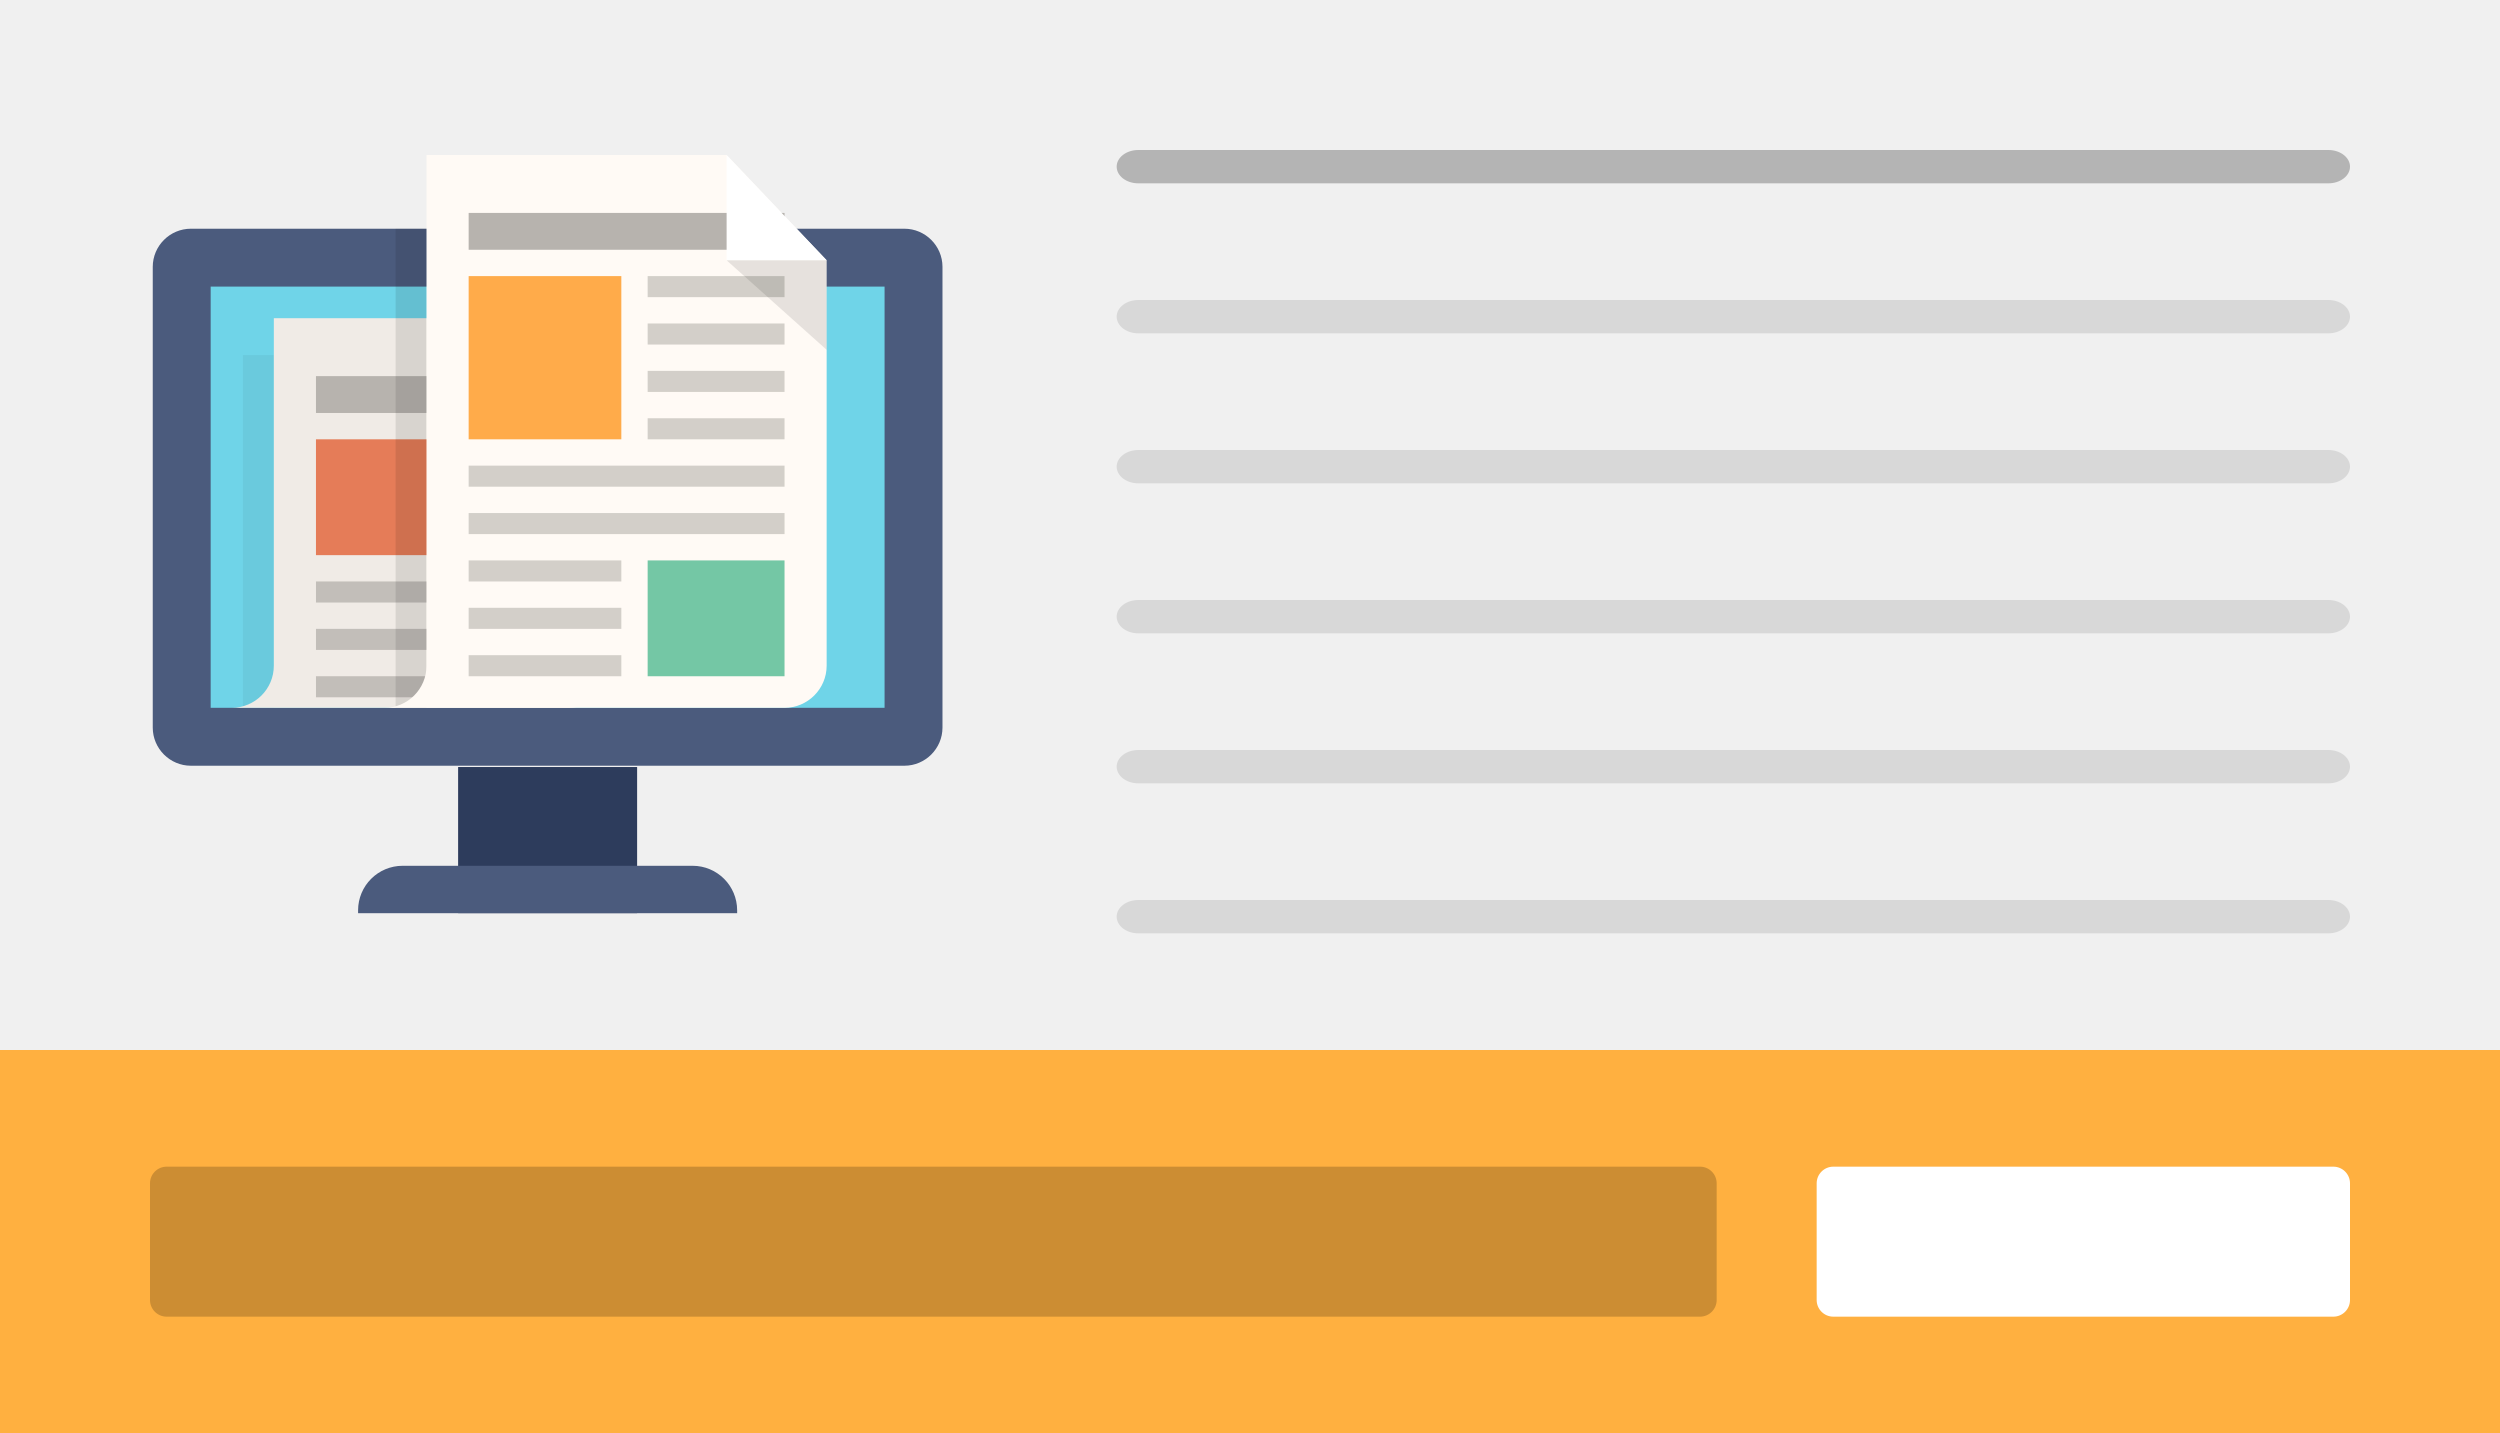 <?xml version="1.0" encoding="utf-8"?>
<!-- Generator: Adobe Illustrator 18.1.1, SVG Export Plug-In . SVG Version: 6.00 Build 0)  -->
<!DOCTYPE svg PUBLIC "-//W3C//DTD SVG 1.1//EN" "http://www.w3.org/Graphics/SVG/1.1/DTD/svg11.dtd">
<svg version="1.1" xmlns="http://www.w3.org/2000/svg" xmlns:xlink="http://www.w3.org/1999/xlink" x="0px" y="0px" width="150px"
	 height="86px" viewBox="0 0 150 86" enable-background="new 0 0 150 86" xml:space="preserve">
<rect x="0" y="0" width="150" height="86" fill="#808080" stroke="none"/>
<g id="Layer_1">
	<rect y="63" fill="#FFB040" width="150" height="23"/>
	<rect fill="#F0F0F0" width="150" height="63"/>
	<g>
		<g>
			<path fill="#6FD4E8" d="M11.453,44.207c-0.298,0-0.551-0.252-0.551-0.551V16.011c0-0.298,0.252-0.551,0.551-0.551h42.808
				c0.298,0,0.551,0.252,0.551,0.551v27.645c0,0.298-0.252,0.551-0.551,0.551H11.453z"/>
			<path fill="#4B5B7D" d="M53.074,17.198V42.47H12.64V17.198H53.074 M54.261,13.723H11.453c-1.258,0-2.288,1.03-2.288,2.288v27.645
				c0,1.258,1.03,2.288,2.288,2.288h42.808c1.258,0,2.288-1.03,2.288-2.288V16.011C56.549,14.753,55.52,13.723,54.261,13.723
				L54.261,13.723z"/>
		</g>
		<g>
			<rect x="27.487" y="46.021" fill="#2D3C5C" width="10.74" height="8.768"/>
			<path fill="#4B5B7D" d="M44.229,54.79H21.485v-0.169c0-1.477,1.197-2.674,2.674-2.674h17.396c1.477,0,2.674,1.197,2.674,2.674
				V54.79z"/>
		</g>
		<g>
			<g opacity="0.05">
				<rect x="14.575" y="21.305" width="1.856" height="21.165"/>
			</g>
			<path fill="#F0EBE6" d="M16.43,19.093v20.849c0,1.396-1.131,2.527-2.527,2.527h20.217c1.39,0,2.527-1.137,2.527-2.527V25.411
				l-6.002-6.318L16.43,19.093z"/>
			<rect x="27.487" y="26.359" fill="#D3CFC9" width="6.634" height="1.264"/>
			<rect x="18.958" y="26.359" fill="#E57C58" width="6.95" height="6.95"/>
			<rect x="27.487" y="29.202" fill="#D3CFC9" width="6.634" height="1.264"/>
			<rect x="27.487" y="32.045" fill="#D3CFC9" width="6.634" height="1.264"/>
			<rect x="18.958" y="34.888" fill="#C2BEB9" width="15.163" height="1.264"/>
			<rect x="18.958" y="37.731" fill="#C2BEB9" width="15.163" height="1.264"/>
			<rect x="18.958" y="40.574" fill="#C2BEB9" width="15.163" height="1.264"/>
			<rect x="18.958" y="22.568" fill="#B7B3AE" width="15.163" height="2.211"/>
			<polygon fill="#FFFFFF" points="30.646,25.411 36.648,25.411 30.646,19.093 			"/>
			<polygon opacity="0.05" points="36.648,25.411 30.646,25.411 36.648,30.782 			"/>
		</g>
		<g>
			<g opacity="0.1">
				<rect x="23.736" y="13.723" width="1.856" height="28.747"/>
			</g>
			<path fill="#FFFAF5" d="M25.591,9.301v30.642c0,1.396-1.131,2.527-2.527,2.527h24.008c1.39,0,2.527-1.137,2.527-2.527V15.619
				l-6.002-6.318L25.591,9.301z"/>
			<rect x="38.859" y="16.566" fill="#D3CFC9" width="8.213" height="1.264"/>
			<rect x="28.119" y="16.566" fill="#FFAB4A" width="9.161" height="9.793"/>
			<rect x="38.859" y="19.409" fill="#D3CFC9" width="8.213" height="1.264"/>
			<rect x="38.859" y="22.252" fill="#D3CFC9" width="8.213" height="1.264"/>
			<rect x="38.859" y="25.095" fill="#D3CFC9" width="8.213" height="1.264"/>
			<rect x="28.119" y="27.938" fill="#D3CFC9" width="18.954" height="1.264"/>
			<rect x="28.119" y="30.782" fill="#D3CFC9" width="18.954" height="1.264"/>
			<rect x="28.119" y="33.625" fill="#D3CFC9" width="9.161" height="1.264"/>
			<rect x="28.119" y="36.468" fill="#D3CFC9" width="9.161" height="1.264"/>
			<rect x="28.119" y="39.311" fill="#D3CFC9" width="9.161" height="1.264"/>
			<rect x="28.119" y="12.775" fill="#B7B3AE" width="18.954" height="2.211"/>
			<polygon fill="#FFFFFF" points="43.597,15.619 49.599,15.619 43.597,9.301 			"/>
			<polygon opacity="0.1" points="49.599,15.619 43.597,15.619 49.599,20.989 			"/>
			<rect x="38.859" y="33.625" fill="#74C7A5" width="8.213" height="6.95"/>
		</g>
	</g>
	<path opacity="0.25" d="M139.702,11H68.298C67.581,11,67,10.552,67,10v0c0-0.552,0.581-1,1.298-1h71.404
		C140.419,9,141,9.448,141,10v0C141,10.552,140.419,11,139.702,11z"/>
	<path opacity="0.1" d="M139.702,20H68.298C67.581,20,67,19.552,67,19v0c0-0.552,0.581-1,1.298-1h71.404
		c0.717,0,1.298,0.448,1.298,1v0C141,19.552,140.419,20,139.702,20z"/>
	<path opacity="0.1" d="M139.702,29H68.298C67.581,29,67,28.552,67,28v0c0-0.552,0.581-1,1.298-1h71.404
		c0.717,0,1.298,0.448,1.298,1v0C141,28.552,140.419,29,139.702,29z"/>
	<path opacity="0.1" d="M139.702,38H68.298C67.581,38,67,37.552,67,37l0,0c0-0.552,0.581-1,1.298-1h71.404
		c0.717,0,1.298,0.448,1.298,1l0,0C141,37.552,140.419,38,139.702,38z"/>
	<path opacity="0.1" d="M139.702,47H68.298C67.581,47,67,46.552,67,46l0,0c0-0.552,0.581-1,1.298-1h71.404
		c0.717,0,1.298,0.448,1.298,1l0,0C141,46.552,140.419,47,139.702,47z"/>
	<path opacity="0.1" d="M139.702,56H68.298C67.581,56,67,55.552,67,55l0,0c0-0.552,0.581-1,1.298-1h71.404
		c0.717,0,1.298,0.448,1.298,1l0,0C141,55.552,140.419,56,139.702,56z"/>
	<path opacity="0.2" d="M102,79H10c-0.552,0-1-0.448-1-1v-7c0-0.552,0.448-1,1-1h92c0.552,0,1,0.448,1,1v7
		C103,78.552,102.552,79,102,79z"/>
	<path fill="#FFFFFF" d="M140,79h-30c-0.552,0-1-0.448-1-1v-7c0-0.552,0.448-1,1-1h30c0.552,0,1,0.448,1,1v7
		C141,78.552,140.552,79,140,79z"/>
</g>
<g id="Layer_2" display="none">
	<rect y="63" display="inline" fill="#9C30FF" width="150" height="23"/>
	<rect display="inline" fill="#F0F0F0" width="150" height="63"/>
	<g display="inline">
		<g>
			<path fill="#6FD4E8" d="M11.453,44.207c-0.298,0-0.551-0.252-0.551-0.551V16.011c0-0.298,0.252-0.551,0.551-0.551h42.808
				c0.298,0,0.551,0.252,0.551,0.551v27.645c0,0.298-0.252,0.551-0.551,0.551H11.453z"/>
			<path fill="#4B5B7D" d="M53.074,17.198V42.47H12.64V17.198H53.074 M54.261,13.723H11.453c-1.258,0-2.288,1.03-2.288,2.288v27.645
				c0,1.258,1.03,2.288,2.288,2.288h42.808c1.258,0,2.288-1.03,2.288-2.288V16.011C56.549,14.753,55.52,13.723,54.261,13.723
				L54.261,13.723z"/>
		</g>
		<g>
			<rect x="27.487" y="46.021" fill="#2D3C5C" width="10.74" height="8.768"/>
			<path fill="#4B5B7D" d="M44.229,54.79H21.485v-0.169c0-1.477,1.197-2.674,2.674-2.674h17.396c1.477,0,2.674,1.197,2.674,2.674
				V54.79z"/>
		</g>
		<g>
			<g opacity="0.05">
				<rect x="14.575" y="21.305" width="1.856" height="21.165"/>
			</g>
			<path fill="#F0EBE6" d="M16.43,19.093v20.849c0,1.396-1.131,2.527-2.527,2.527h20.217c1.39,0,2.527-1.137,2.527-2.527V25.411
				l-6.002-6.318L16.43,19.093z"/>
			<rect x="27.487" y="26.359" fill="#D3CFC9" width="6.634" height="1.264"/>
			<rect x="18.958" y="26.359" fill="#E57C58" width="6.95" height="6.95"/>
			<rect x="27.487" y="29.202" fill="#D3CFC9" width="6.634" height="1.264"/>
			<rect x="27.487" y="32.045" fill="#D3CFC9" width="6.634" height="1.264"/>
			<rect x="18.958" y="34.888" fill="#C2BEB9" width="15.163" height="1.264"/>
			<rect x="18.958" y="37.731" fill="#C2BEB9" width="15.163" height="1.264"/>
			<rect x="18.958" y="40.574" fill="#C2BEB9" width="15.163" height="1.264"/>
			<rect x="18.958" y="22.568" fill="#B7B3AE" width="15.163" height="2.211"/>
			<polygon fill="#FFFFFF" points="30.646,25.411 36.648,25.411 30.646,19.093 			"/>
			<polygon opacity="0.05" points="36.648,25.411 30.646,25.411 36.648,30.782 			"/>
		</g>
		<g>
			<g opacity="0.1">
				<rect x="23.736" y="13.723" width="1.856" height="28.747"/>
			</g>
			<path fill="#FFFAF5" d="M25.591,9.301v30.642c0,1.396-1.131,2.527-2.527,2.527h24.008c1.39,0,2.527-1.137,2.527-2.527V15.619
				l-6.002-6.318L25.591,9.301z"/>
			<rect x="38.859" y="16.566" fill="#D3CFC9" width="8.213" height="1.264"/>
			<rect x="28.119" y="16.566" fill="#FFAB4A" width="9.161" height="9.793"/>
			<rect x="38.859" y="19.409" fill="#D3CFC9" width="8.213" height="1.264"/>
			<rect x="38.859" y="22.252" fill="#D3CFC9" width="8.213" height="1.264"/>
			<rect x="38.859" y="25.095" fill="#D3CFC9" width="8.213" height="1.264"/>
			<rect x="28.119" y="27.938" fill="#D3CFC9" width="18.954" height="1.264"/>
			<rect x="28.119" y="30.782" fill="#D3CFC9" width="18.954" height="1.264"/>
			<rect x="28.119" y="33.625" fill="#D3CFC9" width="9.161" height="1.264"/>
			<rect x="28.119" y="36.468" fill="#D3CFC9" width="9.161" height="1.264"/>
			<rect x="28.119" y="39.311" fill="#D3CFC9" width="9.161" height="1.264"/>
			<rect x="28.119" y="12.775" fill="#B7B3AE" width="18.954" height="2.211"/>
			<polygon fill="#FFFFFF" points="43.597,15.619 49.599,15.619 43.597,9.301 			"/>
			<polygon opacity="0.1" points="49.599,15.619 43.597,15.619 49.599,20.989 			"/>
			<rect x="38.859" y="33.625" fill="#74C7A5" width="8.213" height="6.95"/>
		</g>
	</g>
	<path display="inline" opacity="0.2" d="M102,79H10c-0.552,0-1-0.448-1-1v-7c0-0.552,0.448-1,1-1h92c0.552,0,1,0.448,1,1v7
		C103,78.552,102.552,79,102,79z"/>
	<path display="inline" fill="#FFFFFF" d="M140,79h-30c-0.552,0-1-0.448-1-1v-7c0-0.552,0.448-1,1-1h30c0.552,0,1,0.448,1,1v7
		C141,78.552,140.552,79,140,79z"/>
	<path display="inline" opacity="0.25" d="M139.702,11H68.298C67.581,11,67,10.552,67,10v0c0-0.552,0.581-1,1.298-1h71.404
		C140.419,9,141,9.448,141,10v0C141,10.552,140.419,11,139.702,11z"/>
	<path display="inline" opacity="0.1" d="M139.702,20H68.298C67.581,20,67,19.552,67,19v0c0-0.552,0.581-1,1.298-1h71.404
		c0.717,0,1.298,0.448,1.298,1v0C141,19.552,140.419,20,139.702,20z"/>
	<path display="inline" opacity="0.1" d="M139.702,29H68.298C67.581,29,67,28.552,67,28v0c0-0.552,0.581-1,1.298-1h71.404
		c0.717,0,1.298,0.448,1.298,1v0C141,28.552,140.419,29,139.702,29z"/>
	<path display="inline" opacity="0.1" d="M139.702,38H68.298C67.581,38,67,37.552,67,37l0,0c0-0.552,0.581-1,1.298-1h71.404
		c0.717,0,1.298,0.448,1.298,1l0,0C141,37.552,140.419,38,139.702,38z"/>
	<path display="inline" opacity="0.1" d="M139.702,47H68.298C67.581,47,67,46.552,67,46l0,0c0-0.552,0.581-1,1.298-1h71.404
		c0.717,0,1.298,0.448,1.298,1l0,0C141,46.552,140.419,47,139.702,47z"/>
	<path display="inline" opacity="0.1" d="M139.702,56H68.298C67.581,56,67,55.552,67,55l0,0c0-0.552,0.581-1,1.298-1h71.404
		c0.717,0,1.298,0.448,1.298,1l0,0C141,55.552,140.419,56,139.702,56z"/>
</g>
</svg>
